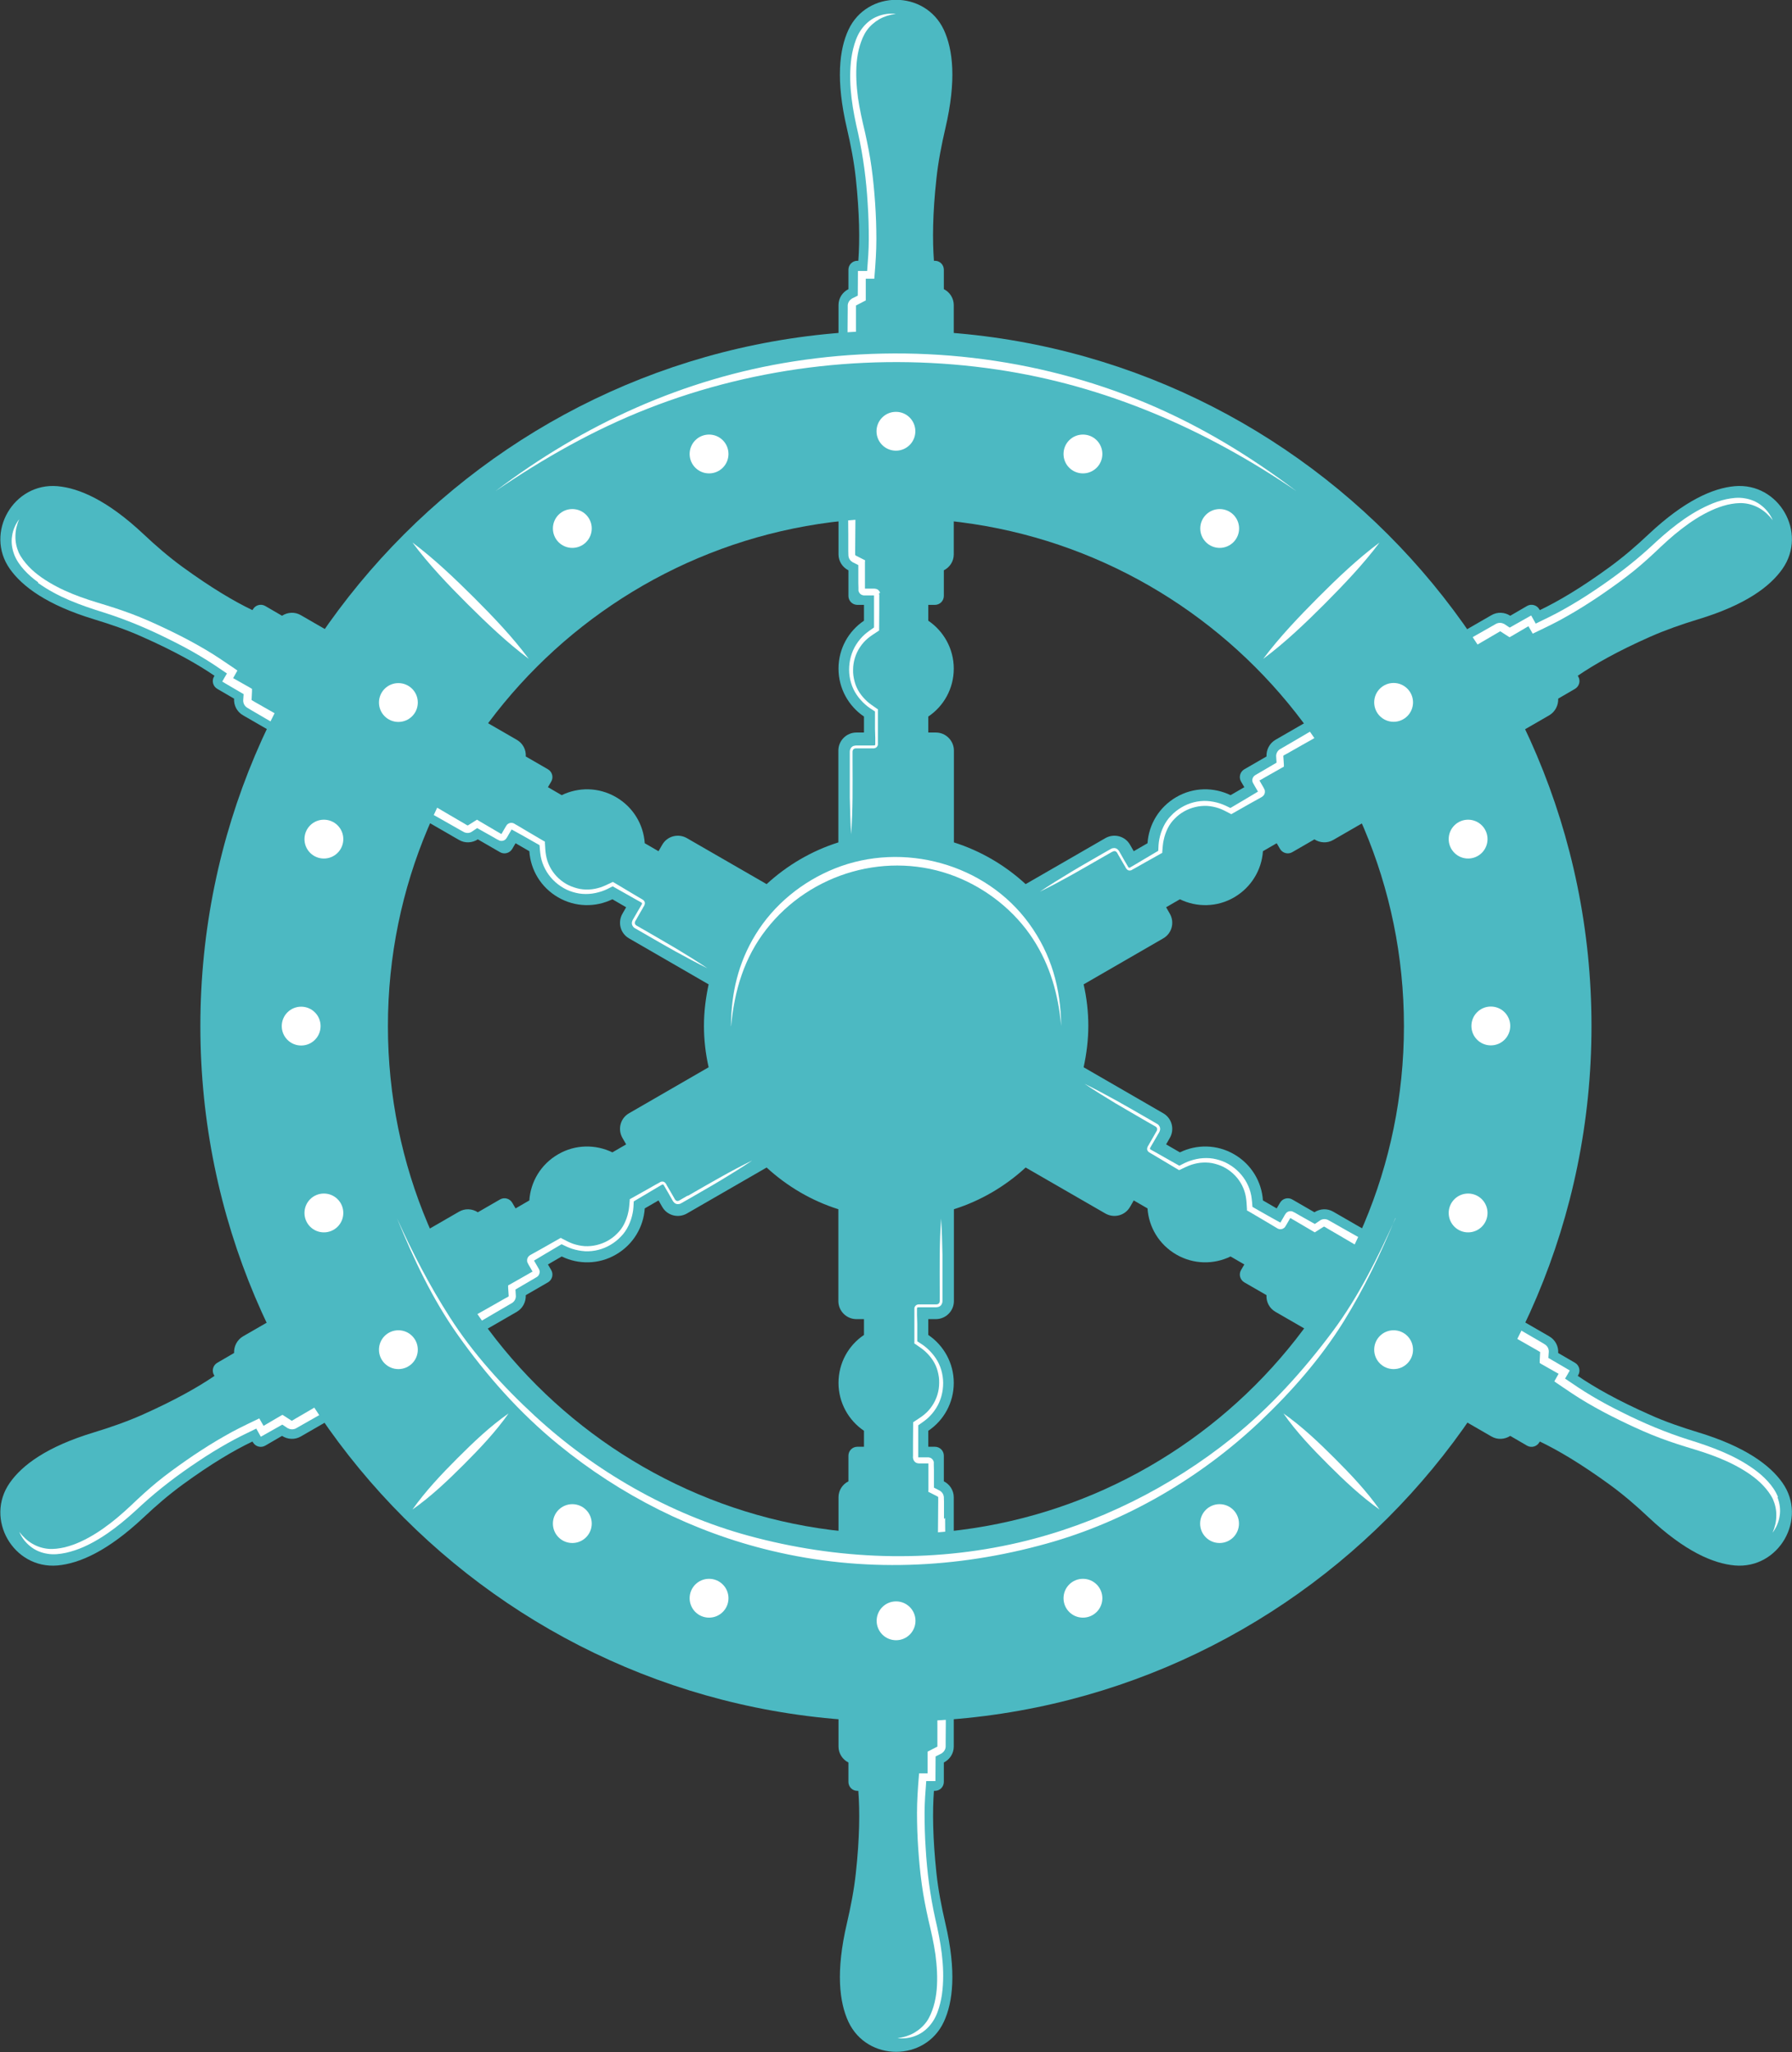 <svg xmlns="http://www.w3.org/2000/svg" id="Livello_2" data-name="Livello 2" viewBox="0 0 130.13 149.04"><rect x="0" y="0" width="130.13" height="149.04" fill="#333333" stroke="none"/><defs><style>      .cls-1 {        fill: #fff;      }      .cls-2 {        fill: #4cb9c2;      }    </style></defs><g id="Objects"><g><path class="cls-2" d="M123.31,104.02c-1.18-.36-2.36-.76-3.49-1.27-2.35-1.04-4.04-2-5.25-2.83l.04-.06c.18-.31.07-.71-.24-.89l-1.22-.71c.03-.48-.2-.95-.65-1.21l-15.68-9.05c-.44-.26-.97-.22-1.37.04l-1.61-.93c-.31-.18-.71-.07-.89.24l-.24.41-1-.58c-.09-1.35-.83-2.62-2.09-3.35-1.26-.73-2.73-.73-3.94-.14l-1-.58.27-.47c.36-.63.15-1.43-.48-1.79l-5.78-3.34c.21-.97.34-1.98.34-3.01s-.12-2.04-.34-3.01l5.78-3.34c.63-.36.84-1.16.48-1.79l-.27-.47,1-.58c1.21.59,2.69.59,3.94-.14s2-2,2.09-3.35l1-.58.24.41c.18.31.58.42.89.24l1.61-.93c.4.26.93.3,1.37.04l15.68-9.05c.44-.26.67-.73.65-1.21l1.22-.71c.31-.18.42-.58.24-.89l-.04-.06c1.21-.83,2.9-1.79,5.25-2.83,1.13-.5,2.31-.91,3.49-1.27,3.44-1.04,5.23-2.38,6.13-3.67,1.84-2.63-.27-6.28-3.47-6-1.56.14-3.62,1.02-6.24,3.48-.9.85-1.84,1.66-2.84,2.39-2.08,1.52-3.75,2.5-5.07,3.13l-.04-.06c-.18-.31-.58-.42-.89-.24l-1.22.71c-.4-.26-.93-.3-1.37-.04l-15.68,9.05c-.44.26-.67.73-.65,1.21l-1.61.93c-.31.18-.42.58-.24.89l.24.41-1,.58c-1.21-.59-2.69-.59-3.94.14-1.26.73-2,2-2.09,3.35l-1,.58-.27-.47c-.36-.63-1.16-.84-1.79-.48l-5.79,3.34c-1.48-1.36-3.25-2.41-5.21-3.03v-6.67c0-.72-.59-1.31-1.31-1.31h-.55v-1.16c1.12-.75,1.85-2.03,1.85-3.48s-.74-2.73-1.85-3.48v-1.15h.48c.36,0,.65-.29.65-.65v-1.86c.43-.22.72-.65.72-1.16v-18.1c0-.51-.3-.95-.72-1.16v-1.41c0-.36-.29-.65-.65-.65h-.07c-.11-1.46-.1-3.4.18-5.96.13-1.23.37-2.45.65-3.66.82-3.5.55-5.72-.11-7.15-1.36-2.91-5.58-2.91-6.93,0-.66,1.42-.93,3.65-.11,7.15.28,1.21.52,2.43.65,3.66.27,2.56.29,4.5.18,5.96h-.07c-.36,0-.65.29-.65.65v1.41c-.43.22-.72.65-.72,1.16v18.1c0,.51.3.95.72,1.16v1.86c0,.36.29.65.65.65h.48v1.15c-1.12.75-1.85,2.03-1.85,3.48s.74,2.73,1.85,3.48v1.16h-.55c-.72,0-1.31.59-1.31,1.31v6.67c-1.96.62-3.73,1.67-5.21,3.03l-5.79-3.34c-.63-.36-1.43-.15-1.79.48l-.27.47-1-.58c-.09-1.35-.83-2.62-2.09-3.35-1.26-.73-2.73-.73-3.94-.14l-1-.58.24-.41c.18-.31.07-.71-.24-.89l-1.61-.93c.03-.48-.2-.95-.65-1.21l-15.68-9.05c-.44-.26-.97-.22-1.37.04l-1.22-.71c-.31-.18-.71-.07-.89.24l-.04.06c-1.32-.63-2.99-1.62-5.07-3.13-1-.73-1.94-1.54-2.84-2.39-2.62-2.46-4.68-3.34-6.24-3.48-3.2-.28-5.31,3.38-3.47,6,.9,1.28,2.7,2.63,6.13,3.67,1.18.36,2.36.76,3.49,1.27,2.35,1.04,4.04,2,5.25,2.83l-.04.06c-.18.31-.07.71.24.89l1.22.71c-.03.48.2.95.65,1.21l15.68,9.05c.44.26.97.22,1.37-.04l1.61.93c.31.18.71.07.89-.24l.24-.41,1,.58c.09,1.35.83,2.62,2.09,3.35,1.26.73,2.73.73,3.94.14l1,.58-.27.47c-.36.63-.15,1.43.48,1.79l5.78,3.34c-.21.97-.34,1.98-.34,3.01s.12,2.04.34,3.01l-5.78,3.34c-.63.36-.84,1.16-.48,1.79l.27.47-1,.58c-1.21-.59-2.69-.59-3.94.14-1.26.73-2,2-2.09,3.35l-1,.58-.24-.41c-.18-.31-.58-.42-.89-.24l-1.61.93c-.4-.26-.93-.3-1.37-.04l-15.68,9.05c-.44.26-.67.73-.65,1.21l-1.22.71c-.31.18-.42.58-.24.89l.04.06c-1.21.83-2.9,1.78-5.25,2.83-1.13.5-2.31.91-3.49,1.27-3.44,1.04-5.23,2.38-6.13,3.67-1.84,2.63.27,6.28,3.47,6,1.56-.14,3.62-1.02,6.24-3.48.9-.85,1.84-1.66,2.84-2.39,2.08-1.52,3.75-2.5,5.07-3.13l.04.06c.18.31.58.42.89.24l1.22-.71c.4.26.93.3,1.37.04l15.68-9.05c.44-.26.67-.73.65-1.21l1.61-.93c.31-.18.42-.58.24-.89l-.24-.41,1-.58c1.21.59,2.69.59,3.94-.14,1.26-.73,2-2,2.09-3.35l1-.58.27.47c.36.63,1.16.84,1.79.48l5.79-3.34c1.48,1.36,3.25,2.41,5.21,3.03v6.67c0,.72.59,1.31,1.31,1.31h.55v1.15c-1.12.75-1.85,2.03-1.85,3.48s.74,2.73,1.85,3.48v1.16h-.48c-.36,0-.65.29-.65.65v1.86c-.43.22-.72.65-.72,1.16v18.1c0,.51.3.95.72,1.16v1.41c0,.36.29.65.65.65h.07c.11,1.46.1,3.4-.18,5.96-.13,1.23-.37,2.45-.65,3.66-.82,3.5-.55,5.73.11,7.15,1.36,2.91,5.58,2.91,6.93,0,.66-1.42.93-3.65.11-7.15-.28-1.21-.52-2.43-.65-3.66-.27-2.56-.29-4.5-.18-5.96h.07c.36,0,.65-.29.65-.65v-1.41c.43-.22.72-.65.72-1.16v-18.1c0-.51-.3-.95-.72-1.16v-1.86c0-.36-.29-.65-.65-.65h-.48v-1.16c1.12-.75,1.85-2.03,1.85-3.48s-.74-2.73-1.85-3.48v-1.15h.55c.72,0,1.31-.59,1.31-1.31v-6.67c1.96-.62,3.73-1.67,5.21-3.03l5.79,3.34c.63.36,1.43.15,1.79-.48l.27-.47,1,.58c.09,1.35.83,2.62,2.09,3.35,1.26.73,2.73.73,3.94.14l1,.58-.24.41c-.18.31-.07.71.24.89l1.61.93c-.03.48.2.95.65,1.21l15.68,9.05c.44.26.97.22,1.37-.04l1.22.71c.31.18.71.07.89-.24l.04-.06c1.32.63,2.99,1.62,5.07,3.13,1,.73,1.94,1.54,2.84,2.39,2.62,2.46,4.68,3.34,6.24,3.48,3.2.28,5.31-3.38,3.47-6-.9-1.28-2.7-2.63-6.13-3.67Z"></path><g><path class="cls-1" d="M63.91,43.05c-.04-.12-.13-.23-.25-.27-.05-.02-.15-.03-.17-.03h-.09s-.36,0-.36,0h-.18s-.04,0-.05,0c0,0,0-.01,0-.02v-.09s0-.36,0-.36v-1.44s.01-.15.01-.15l-.14-.07-.55-.28s-.03-.04-.03-.05v-.29s.01-1.25.01-1.25l.02-2.5.04-5.01v-5.01s-.01-2.5-.01-2.5v-1.25s0-.29,0-.29c0,0,0-.01.01-.01l.54-.28.16-.08v-.18s0-1.4,0-1.4h.36s.26,0,.26,0l.02-.26c.07-.86.13-1.73.13-2.61,0-.87-.03-1.74-.09-2.61-.06-.87-.14-1.73-.26-2.6-.12-.87-.29-1.72-.48-2.57-.2-.85-.39-1.67-.51-2.52-.11-.84-.16-1.7-.09-2.53.04-.42.11-.83.23-1.23.12-.39.28-.79.51-1.11.24-.33.55-.6.91-.81.36-.2.77-.33,1.2-.38-.43-.05-.89,0-1.31.17-.43.16-.8.45-1.09.81-.3.37-.48.78-.61,1.21-.13.43-.22.87-.26,1.31-.18,1.77.14,3.53.53,5.2.37,1.68.59,3.37.69,5.09.06.86.08,1.71.08,2.57,0,.77-.06,1.53-.12,2.31h-.39s-.28,0-.28,0v.29s-.01,1.5-.01,1.5l-.42.21c-.16.1-.3.27-.31.5v.33s-.01,1.25-.01,1.25v2.5s-.01,5.01-.01,5.01l.04,5.01.02,2.5v1.25s.01.33.01.33c.02.2.13.36.29.46l.43.22v1.28s.01.36.01.36v.09s0,.06,0,.13c.03.13.11.24.23.3.14.06.24.04.28.04h.18s.36,0,.36,0c.04,0,.07,0,.08,0v.27s0,.72,0,.72v1.34c-.21.15-.44.3-.66.49-.24.21-.45.46-.63.74-.35.55-.52,1.19-.52,1.84,0,.31.05.65.14.95.09.31.23.6.41.87.18.26.39.5.63.71.22.2.47.35.7.5v1.26s.02.66.02.66v.33c0,.13.01.19-.04.21-.01.02-.17,0-.27.01h-.33s-.66,0-.66,0c-.09,0-.27,0-.38.09-.12.08-.18.27-.17.38v.66c0,.89,0,1.77,0,2.66.02.89.04,1.77.1,2.66.06-.89.09-1.77.1-2.66.01-.89,0-1.77,0-2.66v-.66c0-.18.1-.28.33-.26h.66s.33,0,.33,0c.12-.02.2.04.38-.05.07-.05.12-.12.14-.21,0-.09,0-.12,0-.18v-.33s0-.66,0-.66v-1.33s.01-.07.01-.07l-.06-.04c-.25-.18-.51-.34-.72-.53-.22-.2-.41-.42-.57-.66-.16-.25-.28-.51-.35-.79-.08-.3-.12-.57-.11-.86,0-.58.18-1.16.5-1.64.16-.24.35-.46.57-.64.21-.18.48-.34.73-.51l.09-.06v-.11s.01-1.44.01-1.44v-.72s0-.18,0-.18c0-.07.02-.08-.02-.24Z"></path><path class="cls-1" d="M2.76,42.33c1.44,1.04,3.13,1.64,4.77,2.15,1.64.52,3.21,1.18,4.75,1.95.77.38,1.53.78,2.26,1.22.66.39,1.3.82,1.94,1.26l-.2.34-.14.25.25.15,1.3.76-.03.46c0,.19.08.39.28.52l.28.17,1.08.63,2.16,1.26,4.33,2.51,4.36,2.47,2.18,1.23,1.09.62.29.16c.18.08.38.07.54-.03l.4-.27,1.12.63.31.18.08.04s.05.03.12.06c.13.04.27.02.38-.05.12-.09.15-.19.18-.22l.09-.16.18-.31s.03-.06.04-.07l.24.13.63.35,1.16.66c.02.27.04.54.09.83.06.32.17.62.32.91.3.57.77,1.05,1.33,1.37.27.16.59.28.89.35.31.08.64.1.96.08.32-.02.63-.09.93-.19.28-.09.54-.23.79-.36l1.1.62.58.33.29.16c.11.07.17.08.16.14.02.02-.08.15-.12.24l-.17.29-.33.57c-.05.08-.14.23-.11.38.01.14.14.29.25.33l.57.33c.77.44,1.53.89,2.31,1.32.78.43,1.56.85,2.35,1.24-.74-.5-1.49-.96-2.25-1.42-.76-.45-1.53-.89-2.3-1.34l-.58-.33c-.16-.09-.19-.23-.06-.41l.33-.58.17-.29c.04-.11.13-.15.15-.36,0-.09-.05-.17-.11-.22-.07-.05-.1-.06-.16-.1l-.29-.17-.57-.34-1.14-.68-.06-.03-.06.03c-.28.13-.55.27-.82.36-.28.09-.57.15-.86.16-.29.01-.58-.01-.86-.09-.3-.08-.55-.18-.81-.33-.5-.3-.91-.73-1.17-1.25-.13-.26-.22-.53-.27-.82-.05-.28-.06-.58-.08-.89v-.1s-.1-.05-.1-.05l-1.24-.73-.62-.37-.16-.09c-.07-.03-.06-.06-.22-.11-.13-.03-.26,0-.36.08-.05.03-.1.11-.11.13l-.05.08-.18.31-.09.16s-.02.03-.03.04c0,0,0,0-.01,0l-.08-.05-.31-.18-1.24-.73-.13-.08-.13.08-.52.33s-.05.01-.06,0l-.25-.15-1.08-.63-2.16-1.27-4.32-2.54-4.34-2.5-2.17-1.24-1.09-.62-.25-.15s0-.01,0-.02l.03-.61v-.18s-.15-.09-.15-.09l-1.22-.69.18-.32.13-.23-.21-.15c-.71-.48-1.43-.98-2.19-1.42-.75-.44-1.52-.85-2.3-1.23-.78-.38-1.57-.75-2.38-1.08-.81-.33-1.63-.61-2.47-.87-.83-.25-1.65-.5-2.43-.82-.79-.32-1.55-.71-2.24-1.19-.34-.24-.67-.51-.95-.81-.28-.3-.54-.64-.71-1-.16-.37-.25-.78-.24-1.19,0-.41.1-.83.27-1.23-.26.35-.45.77-.51,1.21-.08.45-.01.92.15,1.35.17.44.44.81.74,1.14.3.33.64.62,1,.88Z"></path><path class="cls-1" d="M49.92,86.84l-.57.33c-.16.1-.3.05-.39-.16l-.33-.57-.17-.29c-.07-.09-.06-.19-.23-.31-.08-.04-.17-.04-.25-.01-.08.04-.11.06-.16.09l-.29.16-.58.33-1.16.65-.06.03v.07c-.03.31-.04.61-.11.89-.06.29-.16.57-.29.83-.13.26-.3.5-.51.7-.21.22-.43.38-.69.53-.51.28-1.09.42-1.67.39-.29-.02-.57-.08-.84-.17-.27-.09-.53-.24-.81-.38l-.09-.05-.09.05-1.25.71-.63.35-.16.09c-.06.04-.08.03-.2.14-.09.09-.13.23-.11.36,0,.06.05.14.06.16l.04.08.18.31.09.16s.02.03.03.04c0,0,0,0-.01,0l-.08.04-.31.18-1.25.71-.13.07v.16s.04.61.04.61c0,.02-.02.05-.03.05l-.26.14-1.09.62-2.18,1.23-4.36,2.47-4.33,2.51-2.16,1.26-1.08.63-.25.15s-.01,0-.02,0l-.51-.33-.16-.1-.16.09-1.21.71-.18-.31-.13-.23-.23.11c-.77.37-1.57.75-2.32,1.19-.76.43-1.5.9-2.22,1.38-.72.49-1.43.99-2.12,1.52-.69.53-1.35,1.11-1.98,1.7-.63.6-1.25,1.18-1.93,1.7-.67.52-1.39.99-2.15,1.34-.38.18-.78.32-1.18.42-.4.09-.82.15-1.22.11-.4-.04-.8-.17-1.15-.38-.36-.21-.67-.51-.93-.85.17.4.44.77.8,1.05.35.29.79.47,1.24.54.47.08.92.02,1.35-.07.44-.1.86-.24,1.27-.42,1.62-.72,2.99-1.89,4.24-3.06,1.27-1.16,2.63-2.19,4.06-3.14.71-.48,1.44-.93,2.19-1.35.67-.38,1.35-.71,2.06-1.05l.19.34.14.25.25-.14,1.31-.74.39.26c.17.09.38.12.59.02l.28-.16,1.09-.62,2.17-1.24,4.34-2.5,4.32-2.54,2.16-1.27,1.08-.63.29-.17c.16-.11.25-.3.25-.48l-.03-.48,1.11-.65.31-.18.08-.05s.05-.02.11-.07c.1-.09.15-.22.15-.35-.01-.15-.09-.23-.1-.26l-.09-.16-.18-.31s-.03-.06-.04-.07l.23-.14.62-.37,1.15-.68c.24.12.49.24.76.33.31.1.63.16.95.18.65.03,1.3-.14,1.85-.47.27-.16.54-.37.75-.6.23-.23.41-.5.55-.79.14-.29.24-.59.3-.9.06-.29.07-.58.08-.86l1.08-.64.57-.34.29-.17c.11-.07.16-.1.2-.07.03,0,.09.14.15.23l.17.29.33.58c.04.08.13.24.27.29.13.06.32.02.41-.05l.58-.33c.77-.45,1.54-.88,2.3-1.34.76-.46,1.51-.92,2.25-1.42-.8.39-1.58.81-2.35,1.24-.77.43-1.54.88-2.31,1.32Z"></path><path class="cls-1" d="M68.55,110.3v-1.25s-.01-.33-.01-.33c-.02-.2-.13-.36-.29-.46l-.43-.22v-1.28s-.01-.36-.01-.36v-.09s0-.06,0-.13c-.03-.13-.11-.24-.23-.3-.14-.06-.24-.04-.28-.04h-.18s-.36,0-.36,0c-.04,0-.07,0-.08,0v-.27s0-.72,0-.72v-1.34c.21-.15.44-.3.66-.49.24-.21.45-.46.63-.74.35-.55.52-1.19.52-1.84,0-.31-.05-.65-.14-.95-.09-.31-.23-.6-.41-.87-.18-.26-.39-.5-.63-.71-.22-.2-.47-.35-.7-.5v-1.26s-.02-.66-.02-.66v-.33c0-.13-.01-.19.04-.21.01-.02.17,0,.27-.01h.33s.66,0,.66,0c.09,0,.27,0,.38-.09.12-.08.18-.27.17-.38v-.66c0-.89,0-1.77,0-2.66-.02-.89-.04-1.77-.1-2.66-.06.89-.09,1.77-.1,2.66-.01.89,0,1.77,0,2.66v.66c0,.18-.1.28-.33.26h-.66s-.33,0-.33,0c-.12.02-.2-.04-.38.05-.07.05-.12.12-.14.21,0,.09,0,.12,0,.18v.33s0,.66,0,.66v1.33s-.01.07-.01.07l.06.04c.25.18.51.34.72.53.22.2.41.42.57.66.16.25.28.51.35.79.08.3.12.57.11.86,0,.58-.18,1.16-.5,1.64-.16.24-.35.46-.57.64-.21.18-.48.34-.73.51l-.09.06v.11s-.01,1.44-.01,1.44v.72s0,.18,0,.18c0,.07-.02.08.02.24.04.12.13.23.25.27.05.02.15.03.17.03h.09s.36,0,.36,0h.18s.04,0,.05,0c0,0,0,0,0,.02v.09s0,.36,0,.36v1.44s-.01.15-.01.15l.14.07.55.28s.03.04.03.05v.29s-.01,1.25-.01,1.25l-.02,2.5-.04,5.01v5.01s.01,2.5.01,2.5v1.25s0,.29,0,.29c0,0,0,.01-.01.01l-.54.28-.16.08v.18s0,1.4,0,1.4h-.36s-.26,0-.26,0l-.02.26c-.07.86-.13,1.73-.13,2.61,0,.87.03,1.74.09,2.61.06.87.14,1.73.26,2.6.12.87.29,1.72.48,2.57.2.85.39,1.67.51,2.52.11.84.16,1.7.09,2.53-.04.42-.11.83-.23,1.23-.12.39-.28.79-.51,1.11-.24.33-.55.6-.91.81-.36.2-.77.33-1.2.38.43.05.89,0,1.31-.17.43-.16.8-.45,1.09-.81.3-.37.48-.78.61-1.21.13-.43.22-.87.26-1.31.18-1.77-.14-3.53-.53-5.2-.37-1.68-.59-3.37-.69-5.09-.06-.86-.08-1.71-.08-2.57,0-.77.06-1.53.12-2.31h.39s.28,0,.28,0v-.29s.01-1.5.01-1.5l.42-.21c.16-.1.3-.27.31-.5v-.33s.01-1.25.01-1.25v-2.5s.01-5.01.01-5.01l-.04-5.01-.02-2.5Z"></path><path class="cls-1" d="M129.11,108.72c-.17-.44-.44-.81-.74-1.14-.3-.33-.64-.62-1-.88-1.44-1.04-3.13-1.64-4.77-2.15-1.64-.52-3.21-1.18-4.75-1.95-.77-.38-1.53-.78-2.26-1.22-.66-.39-1.3-.82-1.94-1.26l.2-.34.14-.25-.25-.15-1.3-.76.03-.46c0-.19-.08-.39-.28-.52l-.28-.17-1.08-.63-2.16-1.26-4.33-2.51-4.36-2.47-2.18-1.23-1.09-.62-.29-.16c-.18-.08-.38-.07-.54.03l-.4.27-1.12-.63-.31-.18-.08-.04s-.05-.03-.12-.06c-.13-.04-.27-.02-.38.05-.12.09-.15.19-.18.22l-.09.16-.18.31s-.03.06-.04.07l-.24-.13-.63-.35-1.16-.66c-.02-.27-.04-.54-.09-.83-.06-.32-.17-.62-.32-.91-.3-.57-.77-1.05-1.33-1.37-.27-.16-.59-.28-.89-.35-.31-.08-.64-.1-.96-.08-.32.02-.63.09-.93.19-.28.09-.54.23-.79.36l-1.1-.62-.58-.33-.29-.16c-.11-.07-.17-.08-.16-.14-.02-.02.08-.15.12-.24l.17-.29.33-.57c.05-.08.14-.23.11-.38-.01-.14-.14-.29-.25-.33l-.57-.33c-.77-.44-1.53-.89-2.31-1.32-.78-.43-1.56-.85-2.35-1.24.74.5,1.49.96,2.25,1.42.76.45,1.53.89,2.3,1.34l.58.33c.16.09.19.23.06.41l-.33.58-.17.29c-.04.11-.13.15-.15.36,0,.09.05.17.11.22.07.05.1.06.16.1l.29.17.57.34,1.14.68.06.03.06-.03c.28-.13.55-.27.82-.36.28-.09.57-.15.86-.16.29-.01.58.01.86.09.3.08.55.18.8.33.5.3.91.73,1.17,1.25.13.26.22.53.27.82.05.28.06.58.08.89v.1s.1.05.1.05l1.24.73.62.37.15.09c.07.03.06.06.22.11.13.03.26,0,.36-.08.05-.03.1-.11.11-.13l.05-.08.18-.31.09-.16s.02-.03.03-.04c0,0,0,0,.01,0l.08.05.31.18,1.24.73.13.08.13-.08.52-.33s.05-.01.06,0l.25.15,1.08.63,2.16,1.27,4.32,2.54,4.34,2.5,2.17,1.24,1.09.62.25.15s0,.01,0,.02l-.03.6v.18s.15.09.15.09l1.22.69-.18.32-.13.23.21.15c.71.48,1.43.98,2.19,1.42.75.44,1.52.85,2.3,1.23.78.38,1.57.75,2.38,1.08.81.33,1.63.61,2.47.87.83.25,1.65.5,2.43.82.79.32,1.55.71,2.24,1.19.34.24.67.51.95.81.28.3.54.64.71,1,.16.37.25.78.24,1.19,0,.41-.1.83-.27,1.23.26-.35.45-.77.51-1.21.08-.45.01-.92-.15-1.35Z"></path><path class="cls-1" d="M80.78,61.86c.16-.1.3-.05.39.16l.33.57.17.29c.07.09.06.19.23.31.08.04.17.04.25.01.08-.04.11-.06.16-.09l.29-.16.58-.33,1.16-.65.06-.03v-.07c.03-.31.04-.61.11-.89.06-.29.16-.57.29-.83.13-.26.3-.5.51-.7.21-.22.43-.38.69-.53.51-.28,1.09-.42,1.67-.39.29.02.57.08.84.17.27.09.53.24.81.38l.09.05.09-.05,1.25-.71.63-.35.16-.09c.06-.04.08-.03.2-.14.09-.09.13-.23.11-.36,0-.06-.05-.14-.06-.16l-.04-.08-.18-.31-.09-.16s-.02-.03-.03-.04c0,0,0,0,.01,0l.08-.04.31-.18,1.25-.71.13-.07v-.16s-.04-.61-.04-.61c0-.02.02-.05.03-.05l.26-.14,1.09-.62,2.18-1.23,4.36-2.47,4.33-2.51,2.16-1.26,1.08-.63.25-.15s.01,0,.02,0l.51.33.16.1.16-.09,1.21-.71.18.31.13.23.23-.11c.77-.37,1.57-.75,2.32-1.19.76-.43,1.5-.9,2.22-1.38.72-.49,1.43-.99,2.12-1.52.69-.53,1.35-1.11,1.98-1.7.63-.6,1.25-1.18,1.93-1.7.67-.52,1.39-.99,2.15-1.34.38-.18.78-.32,1.18-.42.4-.09.82-.15,1.22-.11.4.04.8.17,1.15.38.36.21.67.51.93.85-.17-.4-.44-.77-.8-1.05-.35-.29-.79-.47-1.24-.54-.47-.08-.92-.02-1.35.07-.44.1-.86.24-1.27.43-1.62.72-2.99,1.89-4.24,3.06-1.27,1.16-2.63,2.19-4.06,3.14-.71.48-1.44.93-2.19,1.35-.67.38-1.35.71-2.06,1.05l-.19-.34-.14-.25-.25.14-1.31.74-.39-.26c-.17-.09-.38-.12-.59-.02l-.28.16-1.09.62-2.17,1.24-4.34,2.5-4.32,2.54-2.16,1.27-1.08.63-.29.17c-.16.11-.25.3-.25.48l.03.48-1.11.65-.31.18-.08.05s-.05.02-.11.07c-.1.09-.16.22-.15.35.01.15.09.23.1.26l.09.16.18.31s.03.06.04.07l-.23.14-.62.37-1.15.68c-.24-.12-.49-.24-.76-.33-.31-.1-.63-.16-.95-.18-.65-.03-1.3.14-1.85.47-.27.16-.54.37-.75.6-.23.23-.41.5-.55.79-.14.29-.24.59-.3.9-.06.29-.07.58-.08.86l-1.08.64-.57.34-.29.17c-.11.07-.16.1-.2.07-.03,0-.09-.14-.15-.23l-.17-.29-.33-.58c-.04-.08-.13-.24-.27-.29-.13-.06-.32-.02-.41.05l-.58.33c-.77.45-1.54.88-2.3,1.34-.76.46-1.51.92-2.25,1.42.8-.39,1.58-.81,2.35-1.24.77-.43,1.54-.88,2.31-1.32l.58-.33Z"></path></g><path class="cls-2" d="M65.06,24.01c-27.9,0-50.51,22.61-50.51,50.51s22.61,50.51,50.51,50.51,50.51-22.61,50.51-50.51-22.61-50.51-50.51-50.51ZM65.06,111.41c-20.38,0-36.89-16.52-36.89-36.89s16.52-36.89,36.89-36.89,36.89,16.52,36.89,36.89-16.52,36.89-36.89,36.89Z"></path><path class="cls-1" d="M53.08,74.52c.02-2.39.52-4.58,1.78-6.64,1.34-2.19,3.4-3.86,5.77-4.81,4.96-1.98,10.93-.35,14.09,3.99,1.63,2.24,2.31,4.71,2.34,7.45-.21-2.28-.79-4.38-2.05-6.32-1.33-2.04-3.35-3.64-5.61-4.53-4.89-1.92-10.54-.29-13.75,3.83-1.61,2.06-2.32,4.45-2.56,7.02Z"></path><g><g><path class="cls-1" d="M66.47,31.32c0,.78-.63,1.41-1.41,1.41s-1.41-.63-1.41-1.41.63-1.41,1.41-1.41,1.41.63,1.41,1.41Z"></path><path class="cls-1" d="M80.05,32.97c0,.78-.63,1.41-1.41,1.41s-1.41-.63-1.41-1.41.63-1.41,1.41-1.41,1.41.63,1.41,1.41Z"></path><path class="cls-1" d="M50.08,32.97c0,.78.63,1.41,1.41,1.41s1.41-.63,1.41-1.41-.63-1.41-1.41-1.41-1.41.63-1.41,1.41Z"></path><circle class="cls-1" cx="88.57" cy="38.38" r="1.41"></circle><path class="cls-1" d="M40.15,38.38c0,.78.63,1.41,1.41,1.41s1.41-.63,1.41-1.41-.63-1.41-1.41-1.41-1.41.63-1.41,1.41Z"></path><path class="cls-1" d="M21.87,73.11c.78,0,1.41.63,1.41,1.41s-.63,1.41-1.41,1.41-1.41-.63-1.41-1.41.63-1.41,1.41-1.41Z"></path><path class="cls-1" d="M23.52,59.53c.78,0,1.41.63,1.41,1.41s-.63,1.41-1.41,1.41-1.41-.63-1.41-1.41.63-1.41,1.41-1.41Z"></path><path class="cls-1" d="M23.52,89.5c.78,0,1.41-.63,1.41-1.41s-.63-1.41-1.41-1.41-1.41.63-1.41,1.41.63,1.41,1.41,1.41Z"></path><path class="cls-1" d="M28.93,49.61c.78,0,1.41.63,1.41,1.41s-.63,1.41-1.41,1.41-1.41-.63-1.41-1.41.63-1.41,1.41-1.41Z"></path><path class="cls-1" d="M28.93,99.43c.78,0,1.41-.63,1.41-1.41s-.63-1.41-1.41-1.41-1.41.63-1.41,1.41.63,1.41,1.41,1.41Z"></path><path class="cls-1" d="M63.66,117.71c0-.78.63-1.41,1.41-1.41s1.41.63,1.41,1.41-.63,1.41-1.41,1.41-1.41-.63-1.41-1.41Z"></path><path class="cls-1" d="M50.08,116.07c0-.78.63-1.41,1.41-1.41s1.41.63,1.41,1.41-.63,1.41-1.41,1.41-1.41-.63-1.41-1.41Z"></path><path class="cls-1" d="M80.05,116.07c0-.78-.63-1.41-1.41-1.41s-1.41.63-1.41,1.41.63,1.41,1.41,1.41,1.41-.63,1.41-1.41Z"></path><path class="cls-1" d="M40.15,110.65c0-.78.63-1.41,1.41-1.41s1.41.63,1.41,1.41-.63,1.41-1.41,1.41-1.41-.63-1.41-1.41Z"></path><path class="cls-1" d="M89.97,110.65c0-.78-.63-1.41-1.41-1.41s-1.41.63-1.41,1.41.63,1.41,1.41,1.41,1.41-.63,1.41-1.41Z"></path><path class="cls-1" d="M108.26,75.92c-.78,0-1.41-.63-1.41-1.41s.63-1.41,1.41-1.41,1.41.63,1.41,1.41-.63,1.41-1.41,1.41Z"></path><circle class="cls-1" cx="106.61" cy="88.09" r="1.41"></circle><circle class="cls-1" cx="106.61" cy="60.94" r="1.41"></circle><path class="cls-1" d="M101.2,99.43c-.78,0-1.41-.63-1.41-1.41s.63-1.41,1.41-1.41,1.41.63,1.41,1.41-.63,1.41-1.41,1.41Z"></path><circle class="cls-1" cx="101.2" cy="51.01" r="1.41"></circle></g><g><path class="cls-1" d="M29.95,39.4c1.59,1.19,3.05,2.59,4.46,3.99,1.4,1.4,2.8,2.86,3.99,4.46-1.59-1.19-3.05-2.59-4.46-3.99-1.4-1.4-2.8-2.86-3.99-4.46Z"></path><path class="cls-1" d="M100.18,39.4c-1.19,1.59-2.59,3.05-3.99,4.46-1.4,1.4-2.86,2.8-4.46,3.99,1.19-1.59,2.59-3.05,3.99-4.46,1.4-1.4,2.86-2.8,4.46-3.99Z"></path><path class="cls-1" d="M29.95,109.63c.95-1.34,2.1-2.56,3.26-3.72,1.16-1.16,2.37-2.32,3.72-3.26-.94,1.34-2.1,2.56-3.26,3.72-1.16,1.16-2.38,2.32-3.72,3.26Z"></path><path class="cls-1" d="M100.18,109.63c-1.34-.95-2.56-2.1-3.72-3.26-1.16-1.16-2.32-2.37-3.26-3.72,1.34.94,2.56,2.1,3.72,3.26,1.16,1.16,2.32,2.38,3.26,3.72Z"></path></g></g><path class="cls-1" d="M94.13,35.66c-6.57-4.48-13.81-7.65-21.71-8.82-8.52-1.27-17.37-.31-25.39,2.84-3.93,1.54-7.56,3.61-11.04,5.98,6.39-4.85,13.67-8.17,21.62-9.41,8.62-1.35,17.59-.35,25.64,3.03,3.92,1.65,7.5,3.82,10.88,6.38Z"></path><path class="cls-1" d="M101.32,88.48c-1.07,2.61-2.26,5.09-3.75,7.5-1.68,2.7-3.82,5.13-6.13,7.31-4.32,4.07-9.7,7.22-15.43,8.81-6.55,1.83-13.37,2.11-20,.52-5.66-1.35-10.96-4.03-15.46-7.71-2.82-2.3-5.23-5.02-7.32-7.98-1.85-2.62-3.19-5.49-4.4-8.45,1.12,2.49,2.35,4.86,3.82,7.16,1.69,2.65,3.87,5.05,6.18,7.18,4.35,4.02,9.79,7.15,15.52,8.71,6.42,1.75,13.15,2.01,19.66.49,5.64-1.32,10.99-3.99,15.5-7.62,2.78-2.24,5.15-4.87,7.28-7.73,1.88-2.53,3.26-5.34,4.55-8.2Z"></path></g></g></svg>
